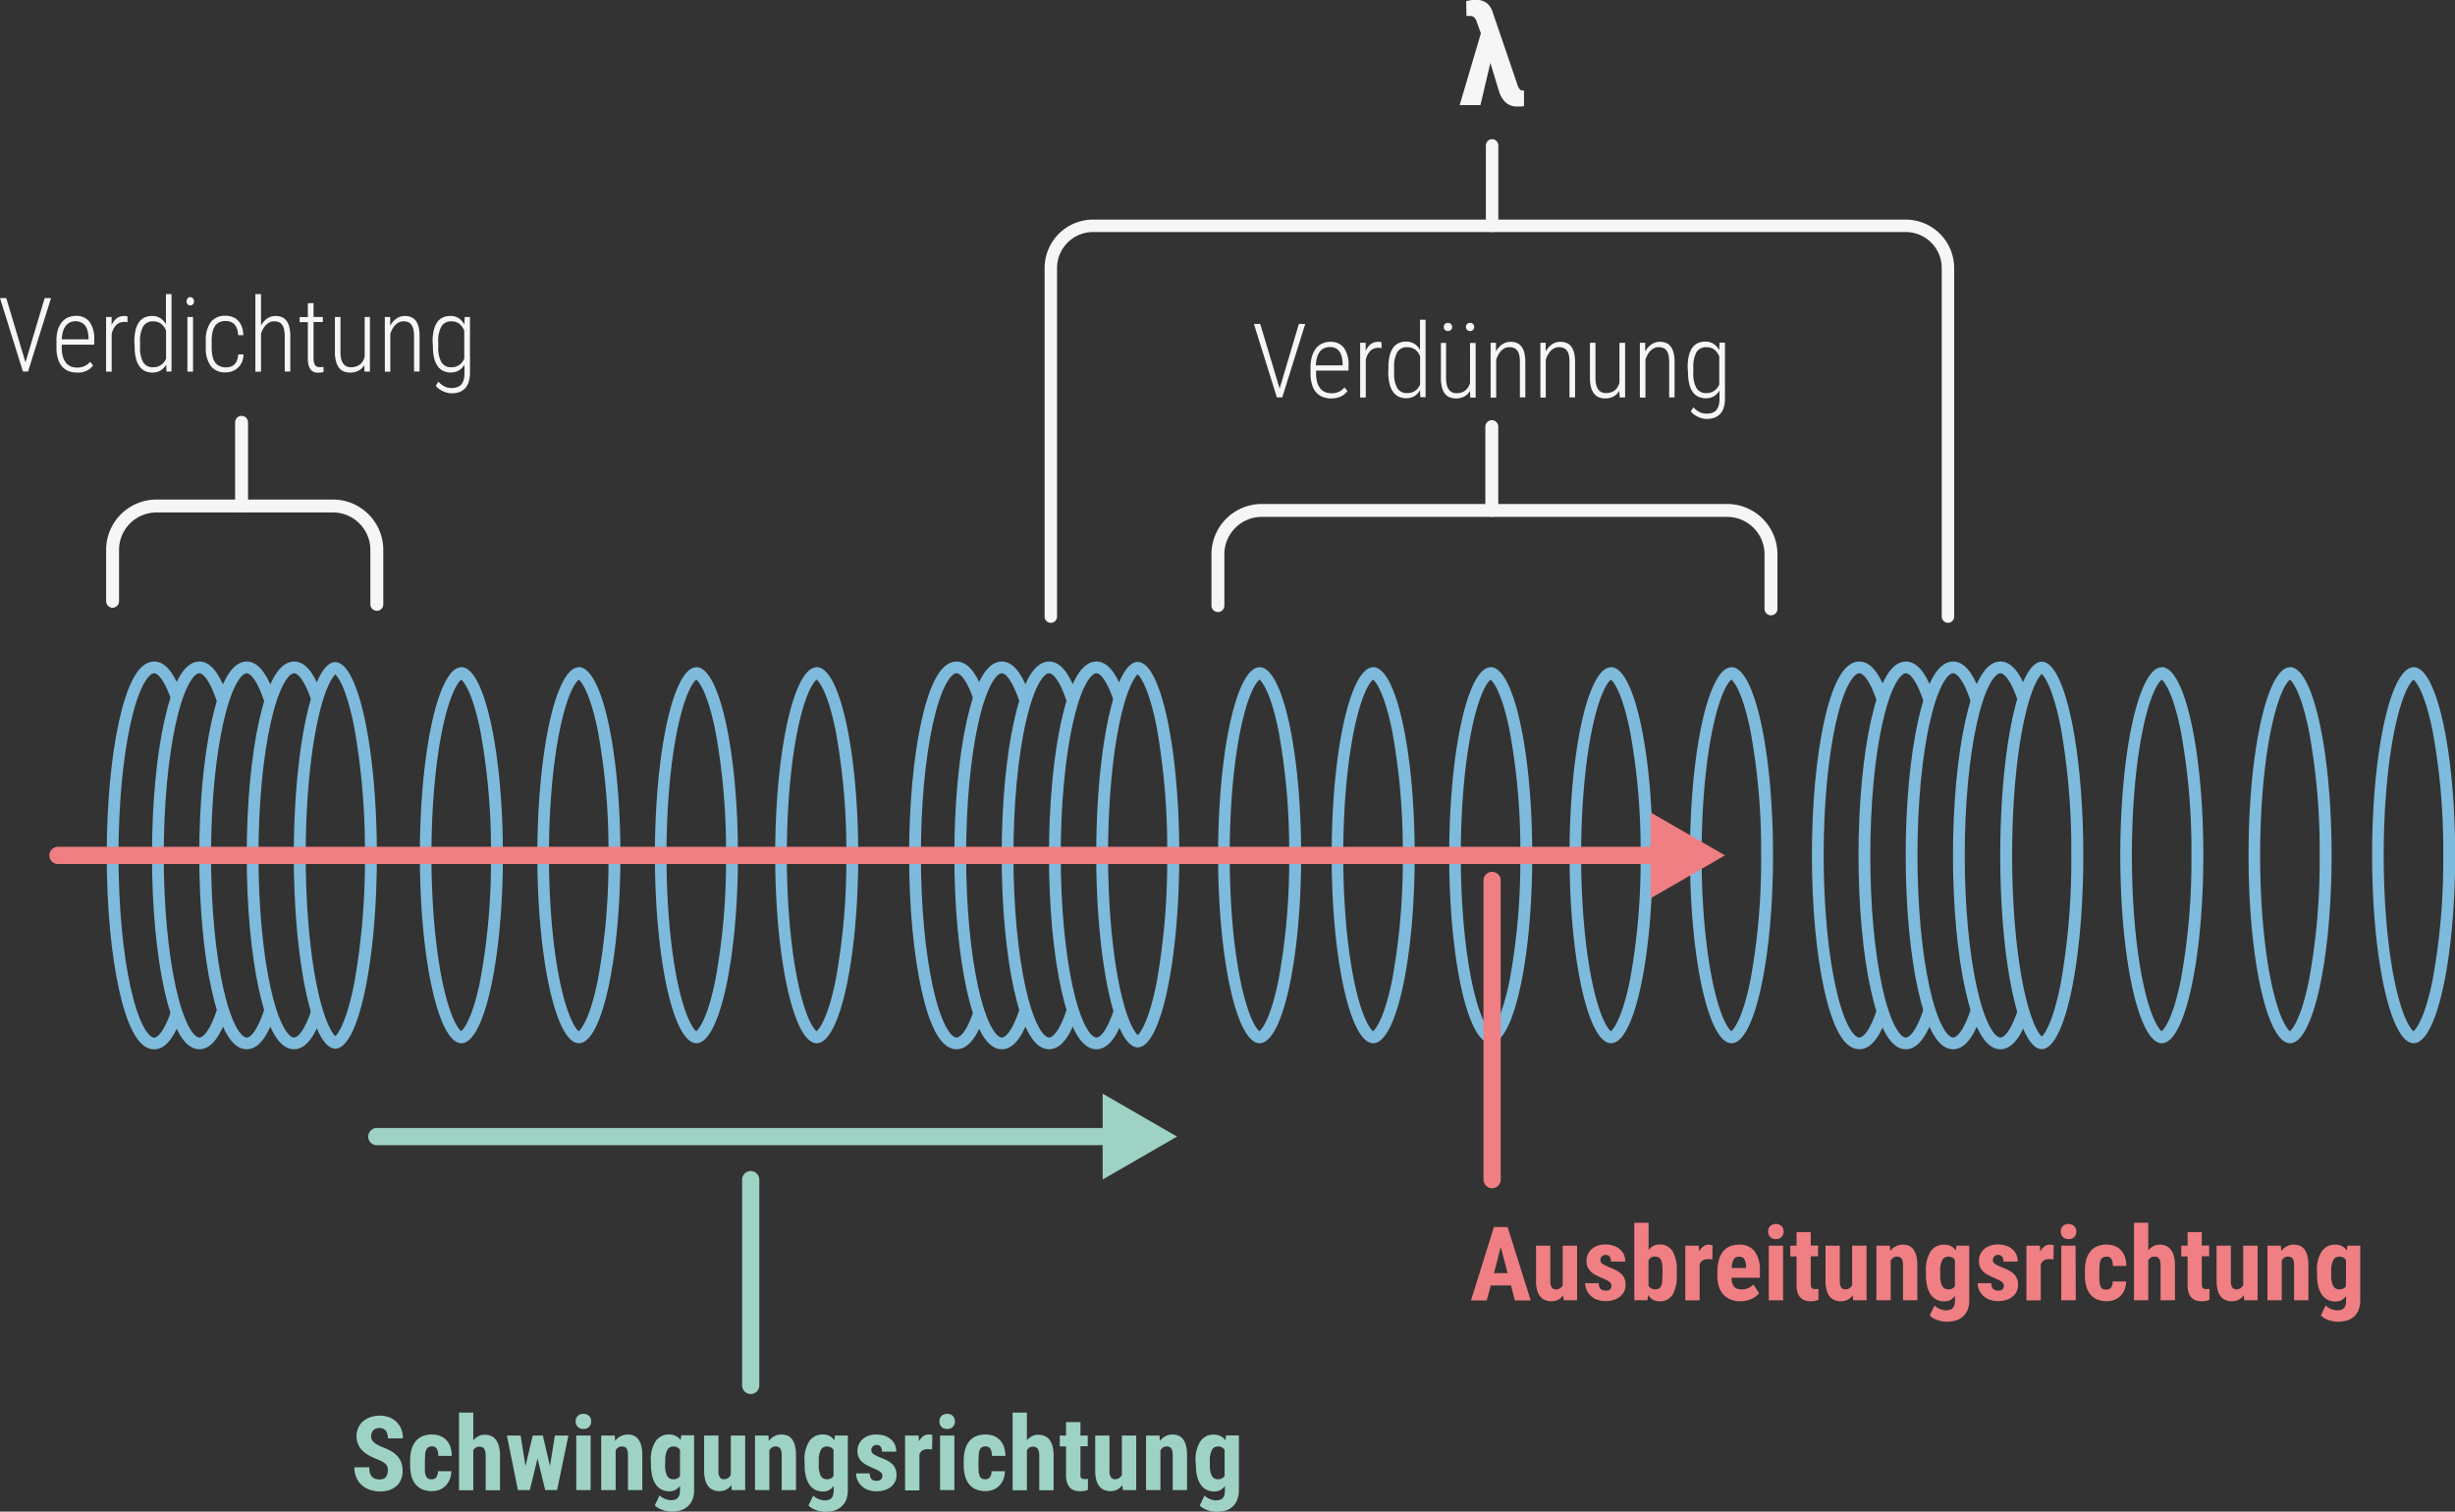 <svg id="Ebene_1" data-name="Ebene 1" xmlns="http://www.w3.org/2000/svg" viewBox="0 0 598.59 368.63"><rect x="0" y="0" width="598.59" height="368.63" fill="#333333" stroke="none"/><path d="M55.7,343.11c-1.62,5-3.58,7.87-5.68,7.87-5.59,0-10.12-20.53-10.12-45.85S44.43,259.27,50,259.27c2.1,0,4,2.89,5.66,7.84" transform="translate(-1.41 -96.52)" fill="none" stroke="#7ebadb" stroke-miterlimit="10" stroke-width="2.87"/><path d="M44.66,343.11C43,348.08,41.09,351,39,351c-5.6,0-10.13-20.53-10.13-45.85S33.39,259.27,39,259.27c2.09,0,4,2.89,5.66,7.84" transform="translate(-1.41 -96.52)" fill="none" stroke="#7ebadb" stroke-miterlimit="10" stroke-width="2.87"/><path d="M67.23,343.11c-1.62,5-3.57,7.87-5.68,7.87-5.59,0-10.12-20.53-10.12-45.85S56,259.27,61.55,259.27c2.1,0,4,2.89,5.66,7.84" transform="translate(-1.41 -96.52)" fill="none" stroke="#7ebadb" stroke-miterlimit="10" stroke-width="2.87"/><path d="M78.76,343.11c-1.62,5-3.57,7.87-5.68,7.87C67.49,351,63,330.45,63,305.13s4.53-45.86,10.12-45.86c2.1,0,4,2.89,5.67,7.84" transform="translate(-1.41 -96.52)" fill="none" stroke="#7ebadb" stroke-miterlimit="10" stroke-width="2.87"/><path d="M83.17,261c.87.75,2.88,4,4.63,13a170.15,170.15,0,0,1,2.58,31.13A170.07,170.07,0,0,1,87.8,336.2c-1.75,8.95-3.76,12.23-4.63,13-.54-.48-1.68-2.08-2.89-5.91-2.71-8.52-4.33-22.8-4.33-38.2s1.61-29.58,4.3-38.11c1.23-3.89,2.38-5.51,2.92-6m0-3c-2.11,0-4.07,3-5.69,8.14-2.67,8.48-4.43,22.77-4.43,39s1.77,30.61,4.46,39.08c1.62,5.08,3.57,8.05,5.66,8.05,5.59,0,10.13-21.1,10.13-47.13S88.75,258,83.16,258Z" transform="translate(-1.41 -96.52)" fill="#7ebadb"/><path d="M251.35,343.11c-1.62,5-3.58,7.87-5.68,7.87-5.59,0-10.13-20.53-10.13-45.85s4.54-45.86,10.13-45.86c2.1,0,4,2.89,5.66,7.84" transform="translate(-1.41 -96.52)" fill="none" stroke="#7ebadb" stroke-miterlimit="10" stroke-width="2.87"/><path d="M240.31,343.11c-1.62,5-3.57,7.87-5.68,7.87-5.59,0-10.12-20.53-10.12-45.85s4.53-45.86,10.12-45.86c2.1,0,4.05,2.89,5.66,7.84" transform="translate(-1.41 -96.52)" fill="none" stroke="#7ebadb" stroke-miterlimit="10" stroke-width="2.87"/><path d="M262.88,343.11c-1.62,5-3.57,7.87-5.68,7.87-5.59,0-10.12-20.53-10.12-45.85s4.53-45.86,10.12-45.86c2.1,0,4.05,2.89,5.66,7.84" transform="translate(-1.41 -96.52)" fill="none" stroke="#7ebadb" stroke-miterlimit="10" stroke-width="2.87"/><path d="M274.41,343.11c-1.62,5-3.57,7.87-5.68,7.87-5.59,0-10.12-20.53-10.12-45.85s4.53-45.86,10.12-45.86c2.1,0,4,2.89,5.66,7.84" transform="translate(-1.41 -96.52)" fill="none" stroke="#7ebadb" stroke-miterlimit="10" stroke-width="2.87"/><path d="M278.82,261c.86.74,2.88,4,4.63,12.94A169.34,169.34,0,0,1,286,305,169.38,169.38,0,0,1,283.45,336c-1.75,8.93-3.77,12.2-4.63,12.94-.54-.48-1.68-2.07-2.9-5.9-2.71-8.5-4.33-22.75-4.33-38.11s1.61-29.51,4.3-38c1.24-3.89,2.39-5.5,2.93-6m0-3c-2.11,0-4.07,3-5.69,8.12-2.67,8.46-4.43,22.72-4.43,38.89s1.77,30.54,4.46,39c1.62,5.07,3.57,8,5.66,8,5.59,0,10.13-21.05,10.13-47s-4.54-47-10.13-47Z" transform="translate(-1.41 -96.52)" fill="#7ebadb"/><path d="M113.86,262.24c.6.51,2.73,2.93,4.67,12.54a160.66,160.66,0,0,1,2.59,30.35,160.66,160.66,0,0,1-2.59,30.35c-1.94,9.61-4.07,12-4.67,12.54-.42-.36-1.59-1.65-2.93-5.76-2.71-8.28-4.32-22.16-4.32-37.13s1.6-28.76,4.29-37.05c1.36-4.18,2.54-5.48,3-5.84m0-3c-2.11,0-4.07,2.93-5.69,7.92-2.67,8.26-4.43,22.17-4.43,37.94s1.77,29.78,4.46,38c1.62,4.94,3.57,7.83,5.66,7.83,5.59,0,10.13-20.53,10.13-45.85s-4.54-45.86-10.13-45.86Z" transform="translate(-1.41 -96.52)" fill="#7ebadb"/><path d="M142.52,262.24c.59.51,2.72,2.93,4.66,12.54a160.66,160.66,0,0,1,2.59,30.35,160.66,160.66,0,0,1-2.59,30.35c-1.94,9.61-4.07,12-4.66,12.54-.42-.36-1.59-1.65-2.93-5.76-2.71-8.28-4.33-22.16-4.33-37.13s1.61-28.76,4.3-37.05c1.35-4.18,2.53-5.48,3-5.84m0-3c-2.11,0-4.07,2.93-5.69,7.92-2.68,8.26-4.44,22.17-4.44,37.94s1.77,29.78,4.47,38c1.61,4.94,3.56,7.83,5.66,7.83,5.59,0,10.12-20.53,10.12-45.85s-4.53-45.86-10.12-45.86Z" transform="translate(-1.41 -96.52)" fill="#7ebadb"/><path d="M171.17,262.24c.6.51,2.73,2.93,4.67,12.54a160.66,160.66,0,0,1,2.59,30.35,160.66,160.66,0,0,1-2.59,30.35c-1.94,9.61-4.07,12-4.67,12.54-.42-.36-1.59-1.65-2.93-5.76-2.71-8.28-4.32-22.16-4.32-37.13s1.6-28.76,4.29-37.05c1.36-4.18,2.54-5.48,3-5.84m0-3c-2.11,0-4.07,2.93-5.69,7.92-2.67,8.26-4.43,22.17-4.43,37.94s1.77,29.78,4.46,38c1.62,4.94,3.57,7.83,5.66,7.83,5.59,0,10.13-20.53,10.13-45.85s-4.54-45.86-10.13-45.86Z" transform="translate(-1.41 -96.52)" fill="#7ebadb"/><path d="M200.51,262.24c.6.51,2.72,2.93,4.66,12.54a160.66,160.66,0,0,1,2.59,30.35,160.66,160.66,0,0,1-2.59,30.35c-1.94,9.61-4.06,12-4.66,12.54-.42-.36-1.59-1.65-2.93-5.76-2.71-8.28-4.32-22.16-4.32-37.13s1.6-28.76,4.29-37.05c1.36-4.18,2.54-5.48,3-5.84m0-3c-2.11,0-4.07,2.93-5.69,7.92-2.68,8.26-4.44,22.17-4.44,37.94s1.78,29.78,4.47,38c1.61,4.94,3.56,7.83,5.66,7.83,5.59,0,10.12-20.53,10.12-45.85s-4.53-45.86-10.12-45.86Z" transform="translate(-1.41 -96.52)" fill="#7ebadb"/><path d="M471.77,343.11c-1.62,5-3.58,7.87-5.68,7.87C460.5,351,456,330.45,456,305.13s4.53-45.86,10.12-45.86c2.1,0,4.05,2.89,5.66,7.84" transform="translate(-1.41 -96.52)" fill="none" stroke="#7ebadb" stroke-miterlimit="10" stroke-width="2.87"/><path d="M460.43,343.11c-1.62,5-3.57,7.87-5.68,7.87-5.59,0-10.12-20.53-10.12-45.85s4.53-45.86,10.12-45.86c2.1,0,4.05,2.89,5.66,7.84" transform="translate(-1.41 -96.52)" fill="none" stroke="#7ebadb" stroke-miterlimit="10" stroke-width="2.87"/><path d="M483.3,343.11c-1.62,5-3.57,7.87-5.68,7.87-5.59,0-10.12-20.53-10.12-45.85s4.53-45.86,10.12-45.86c2.1,0,4.05,2.89,5.66,7.84" transform="translate(-1.41 -96.52)" fill="none" stroke="#7ebadb" stroke-miterlimit="10" stroke-width="2.87"/><path d="M494.83,343.11c-1.62,5-3.57,7.87-5.68,7.87-5.59,0-10.12-20.53-10.12-45.85s4.53-45.86,10.12-45.86c2.1,0,4.05,2.89,5.67,7.84" transform="translate(-1.41 -96.52)" fill="none" stroke="#7ebadb" stroke-miterlimit="10" stroke-width="2.87"/><path d="M499.24,260.9c.87.76,2.88,4.06,4.63,13a171,171,0,0,1,2.57,31.2,171,171,0,0,1-2.57,31.2c-1.75,9-3.76,12.25-4.63,13-.54-.48-1.67-2.08-2.89-5.92-2.71-8.54-4.33-22.85-4.33-38.29s1.61-29.66,4.3-38.21c1.23-3.89,2.38-5.52,2.92-6m0-3c-2.11,0-4.07,3-5.69,8.16-2.67,8.51-4.43,22.84-4.43,39.09s1.77,30.68,4.46,39.17c1.62,5.1,3.57,8.07,5.66,8.07,5.59,0,10.13-21.15,10.13-47.24s-4.54-47.25-10.13-47.25Z" transform="translate(-1.41 -96.52)" fill="#7ebadb"/><path d="M423.56,262.24c.6.51,2.72,2.93,4.66,12.54a160.66,160.66,0,0,1,2.59,30.35,160.66,160.66,0,0,1-2.59,30.35c-1.94,9.61-4.06,12-4.66,12.54-.42-.36-1.59-1.65-2.93-5.76-2.71-8.28-4.33-22.16-4.33-37.13s1.61-28.76,4.3-37.05c1.35-4.18,2.53-5.48,3-5.84m0-3c-2.11,0-4.07,2.93-5.69,7.92-2.68,8.26-4.44,22.17-4.44,37.94s1.77,29.78,4.47,38c1.61,4.94,3.56,7.83,5.66,7.83,5.59,0,10.12-20.53,10.12-45.85s-4.53-45.86-10.12-45.86Z" transform="translate(-1.41 -96.52)" fill="#7ebadb"/><path d="M308.49,262.24c.6.51,2.72,2.93,4.66,12.54a160.66,160.66,0,0,1,2.59,30.35,160.66,160.66,0,0,1-2.59,30.35c-1.94,9.61-4.06,12-4.66,12.54-.42-.36-1.59-1.65-2.93-5.76-2.71-8.28-4.32-22.16-4.32-37.13s1.6-28.76,4.29-37.05c1.36-4.18,2.54-5.48,3-5.84m0-3c-2.11,0-4.07,2.93-5.69,7.92-2.68,8.26-4.43,22.17-4.43,37.94s1.77,29.78,4.46,38c1.62,4.94,3.56,7.83,5.66,7.83,5.59,0,10.13-20.53,10.13-45.85s-4.54-45.86-10.13-45.86Z" transform="translate(-1.41 -96.52)" fill="#7ebadb"/><path d="M336.19,262.24c.6.51,2.72,2.93,4.66,12.54a160.66,160.66,0,0,1,2.59,30.35,160.66,160.66,0,0,1-2.59,30.35c-1.94,9.61-4.07,12-4.66,12.54-.42-.36-1.59-1.65-2.93-5.76-2.71-8.28-4.33-22.16-4.33-37.13s1.61-28.76,4.3-37.05c1.35-4.18,2.53-5.48,3-5.84m0-3c-2.11,0-4.07,2.93-5.69,7.92-2.68,8.26-4.44,22.17-4.44,37.94s1.77,29.78,4.47,38c1.61,4.94,3.56,7.83,5.66,7.83,5.59,0,10.12-20.53,10.12-45.85s-4.53-45.86-10.12-45.86Z" transform="translate(-1.41 -96.52)" fill="#7ebadb"/><path d="M364.84,262.24c.6.51,2.73,2.93,4.67,12.54a160.66,160.66,0,0,1,2.59,30.35,160.66,160.66,0,0,1-2.59,30.35c-1.94,9.61-4.07,12-4.67,12.54-.42-.36-1.58-1.65-2.93-5.76-2.7-8.28-4.32-22.16-4.32-37.13s1.6-28.76,4.29-37.05c1.36-4.18,2.54-5.48,3-5.84m0-3c-2.11,0-4.06,2.93-5.69,7.92-2.67,8.26-4.43,22.17-4.43,37.94s1.77,29.78,4.46,38c1.62,4.94,3.57,7.83,5.66,7.83,5.6,0,10.13-20.53,10.13-45.85s-4.53-45.86-10.13-45.86Z" transform="translate(-1.41 -96.52)" fill="#7ebadb"/><path d="M394.18,262.24c.6.51,2.72,2.93,4.66,12.54a160.66,160.66,0,0,1,2.59,30.35,160.66,160.66,0,0,1-2.59,30.35c-1.94,9.61-4.06,12-4.66,12.54-.42-.36-1.59-1.65-2.93-5.76-2.71-8.28-4.32-22.16-4.32-37.13s1.6-28.76,4.29-37.05c1.36-4.18,2.54-5.48,3-5.84m0-3c-2.11,0-4.07,2.93-5.69,7.92-2.68,8.26-4.43,22.17-4.43,37.94s1.77,29.78,4.46,38c1.62,4.94,3.56,7.83,5.66,7.83,5.59,0,10.13-20.53,10.13-45.85s-4.54-45.86-10.13-45.86Z" transform="translate(-1.41 -96.52)" fill="#7ebadb"/><path d="M589.87,262.24c.6.51,2.73,2.93,4.67,12.54a160.66,160.66,0,0,1,2.59,30.35,160.66,160.66,0,0,1-2.59,30.35c-1.94,9.61-4.07,12-4.67,12.54-.42-.36-1.58-1.65-2.93-5.76-2.7-8.28-4.32-22.16-4.32-37.13s1.61-28.76,4.3-37.05c1.35-4.18,2.53-5.48,3-5.84m0-3c-2.11,0-4.07,2.93-5.69,7.92-2.68,8.26-4.44,22.17-4.44,37.94s1.77,29.78,4.46,38c1.62,4.94,3.57,7.83,5.67,7.83,5.59,0,10.12-20.53,10.12-45.85s-4.53-45.86-10.12-45.86Z" transform="translate(-1.41 -96.52)" fill="#7ebadb"/><path d="M528.47,262.24c.6.51,2.73,2.93,4.67,12.54a160.66,160.66,0,0,1,2.59,30.35,160.66,160.66,0,0,1-2.59,30.35c-1.94,9.61-4.07,12-4.67,12.54-.42-.36-1.58-1.65-2.93-5.76-2.7-8.28-4.32-22.16-4.32-37.13s1.61-28.76,4.3-37.05c1.35-4.18,2.53-5.48,3-5.84m0-3c-2.11,0-4.07,2.93-5.69,7.92-2.68,8.26-4.44,22.17-4.44,37.94s1.77,29.78,4.46,38c1.62,4.94,3.57,7.83,5.67,7.83,5.59,0,10.12-20.53,10.12-45.85s-4.53-45.86-10.12-45.86Z" transform="translate(-1.41 -96.52)" fill="#7ebadb"/><path d="M559.73,262.24c.59.51,2.72,2.93,4.66,12.54A160.66,160.66,0,0,1,567,305.13a160.66,160.66,0,0,1-2.59,30.35c-1.94,9.61-4.07,12-4.66,12.54-.42-.36-1.59-1.65-2.94-5.76-2.7-8.28-4.32-22.16-4.32-37.13s1.61-28.76,4.3-37.05c1.35-4.18,2.53-5.48,3-5.84m0-3c-2.11,0-4.07,2.93-5.69,7.92-2.68,8.26-4.44,22.17-4.44,37.94s1.77,29.78,4.47,38c1.61,4.94,3.56,7.83,5.66,7.83,5.59,0,10.12-20.53,10.12-45.85s-4.53-45.86-10.12-45.86Z" transform="translate(-1.41 -96.52)" fill="#7ebadb"/><path d="M28.86,243.15V230.63a10.71,10.71,0,0,1,10.71-10.71h43a10.71,10.71,0,0,1,10.72,10.71V243.9" transform="translate(-1.41 -96.52)" fill="none" stroke="#f6f6f6" stroke-linecap="round" stroke-miterlimit="10" stroke-width="3.15"/><line x1="58.9" y1="123.39" x2="58.9" y2="102.99" fill="none" stroke="#f6f6f6" stroke-linecap="round" stroke-miterlimit="10" stroke-width="3.15"/><path d="M7.62,184.89l0,.2,0-.2,4.68-15.67h1.55l-5.6,17.91H7L1.41,169.22H2.94Z" transform="translate(-1.41 -96.52)" fill="#f6f6f6"/><path d="M20.14,187.38a5.55,5.55,0,0,1-2-.36,4.28,4.28,0,0,1-1.59-1.11,5.16,5.16,0,0,1-1-1.88,8.55,8.55,0,0,1-.37-2.68v-1.51A9.19,9.19,0,0,1,15.5,177,5.84,5.84,0,0,1,16.56,175a4,4,0,0,1,1.52-1.1,4.73,4.73,0,0,1,1.83-.35A4,4,0,0,1,23.24,175a7.1,7.1,0,0,1,1.14,4.42v1.16H16.46v.75a7.43,7.43,0,0,0,.27,2.12A4.37,4.37,0,0,0,17.5,185a3.18,3.18,0,0,0,1.18.88,4,4,0,0,0,1.52.28,4.19,4.19,0,0,0,1.8-.35,4,4,0,0,0,1.39-1.08l.71.91a4.46,4.46,0,0,1-.63.68,3.51,3.51,0,0,1-.85.57,4.74,4.74,0,0,1-1.1.39A6.44,6.44,0,0,1,20.14,187.38Zm-.23-12.53a3.63,3.63,0,0,0-1.34.25,2.83,2.83,0,0,0-1.05.78,4,4,0,0,0-.72,1.39,7.74,7.74,0,0,0-.32,2H23V179a8.08,8.08,0,0,0-.22-1.73,3.82,3.82,0,0,0-.57-1.29,2.51,2.51,0,0,0-1-.81A3.13,3.13,0,0,0,19.91,174.85Z" transform="translate(-1.41 -96.52)" fill="#f6f6f6"/><path d="M32.5,175.1l-.42-.06a3.1,3.1,0,0,0-.45,0,2.67,2.67,0,0,0-1.08.21,2.57,2.57,0,0,0-.86.6,3.46,3.46,0,0,0-.63.93,5.49,5.49,0,0,0-.42,1.18v9.19H27.28V173.82h1.34l0,2a4.31,4.31,0,0,1,1.21-1.64,2.87,2.87,0,0,1,1.85-.59,2.53,2.53,0,0,1,.46,0,1.14,1.14,0,0,1,.36.12Z" transform="translate(-1.41 -96.52)" fill="#f6f6f6"/><path d="M34.17,179.86a11.84,11.84,0,0,1,.3-2.86,5.49,5.49,0,0,1,.87-1.95,3.35,3.35,0,0,1,1.37-1.12,4.38,4.38,0,0,1,1.8-.35,3.66,3.66,0,0,1,2,.53,4.21,4.21,0,0,1,1.36,1.5v-7.37h1.36v18.89H42l-.06-1.71a3.88,3.88,0,0,1-1.37,1.44,3.81,3.81,0,0,1-2,.52,4.24,4.24,0,0,1-1.8-.38,3.54,3.54,0,0,1-1.36-1.15,5.66,5.66,0,0,1-.86-1.95,11,11,0,0,1-.31-2.8Zm1.39,1.24a7.2,7.2,0,0,0,.77,3.77,2.68,2.68,0,0,0,2.44,1.21,3.67,3.67,0,0,0,1.09-.16,3.07,3.07,0,0,0,1.54-1.08,4.49,4.49,0,0,0,.5-.82v-6.9a5.36,5.36,0,0,0-.46-.85,3.14,3.14,0,0,0-.65-.71,3,3,0,0,0-.87-.48,3.1,3.1,0,0,0-1.14-.19,2.7,2.7,0,0,0-2.45,1.21,7.21,7.21,0,0,0-.77,3.76Z" transform="translate(-1.41 -96.52)" fill="#f6f6f6"/><path d="M46.9,170a1.09,1.09,0,0,1,.24-.71.77.77,0,0,1,.66-.3.81.81,0,0,1,.67.3,1.09,1.09,0,0,1,.24.71,1.07,1.07,0,0,1-.24.71.83.83,0,0,1-.67.29.79.79,0,0,1-.66-.29A1.07,1.07,0,0,1,46.9,170Zm1.58,17.15H47.1V173.82h1.38Z" transform="translate(-1.41 -96.52)" fill="#f6f6f6"/><path d="M56.46,186.11a4,4,0,0,0,1.1-.15,2.32,2.32,0,0,0,.94-.5,2.86,2.86,0,0,0,.68-1,4.42,4.42,0,0,0,.3-1.5h1.31a5.37,5.37,0,0,1-.4,1.89,4.14,4.14,0,0,1-1,1.37,4.07,4.07,0,0,1-1.35.83,4.62,4.62,0,0,1-1.63.28,4.31,4.31,0,0,1-3.61-1.55,7.36,7.36,0,0,1-1.21-4.6v-1.5a7.34,7.34,0,0,1,1.21-4.6,4.28,4.28,0,0,1,3.6-1.55,4.87,4.87,0,0,1,1.69.28,3.84,3.84,0,0,1,1.36.88,4.32,4.32,0,0,1,.91,1.47,6.29,6.29,0,0,1,.38,2.1H59.48a5.12,5.12,0,0,0-.29-1.58,3.16,3.16,0,0,0-.64-1.08,2.4,2.4,0,0,0-.94-.6,3.32,3.32,0,0,0-1.16-.2,3.54,3.54,0,0,0-1.6.33,2.77,2.77,0,0,0-1.06.95,4.58,4.58,0,0,0-.59,1.54,10.6,10.6,0,0,0-.18,2.06v1.5a10.82,10.82,0,0,0,.18,2.08,4.14,4.14,0,0,0,.58,1.53,2.77,2.77,0,0,0,1.06.95A3.74,3.74,0,0,0,56.46,186.11Z" transform="translate(-1.41 -96.52)" fill="#f6f6f6"/><path d="M65.05,175.91a4.94,4.94,0,0,1,1.49-1.7,3.57,3.57,0,0,1,2.08-.63,3.88,3.88,0,0,1,1.49.27,2.61,2.61,0,0,1,1.12.86,4,4,0,0,1,.71,1.52,9,9,0,0,1,.25,2.24v8.66H70.83v-8.67a6.89,6.89,0,0,0-.18-1.71,2.62,2.62,0,0,0-.51-1.1,1.84,1.84,0,0,0-.8-.59,3,3,0,0,0-1.07-.18,2.46,2.46,0,0,0-1.12.25,3.34,3.34,0,0,0-.92.67,4.56,4.56,0,0,0-.7,1,5.9,5.9,0,0,0-.48,1.13v9.24H63.68V168.24h1.37Z" transform="translate(-1.41 -96.52)" fill="#f6f6f6"/><path d="M77.86,170.43v3.39h2.27v1.23H77.86v8.85A4.7,4.7,0,0,0,78,185a1.85,1.85,0,0,0,.32.66.9.9,0,0,0,.45.31,1.55,1.55,0,0,0,.53.08,3.08,3.08,0,0,0,.53,0l.46-.08,0,1.23a1.87,1.87,0,0,1-.58.15,4.59,4.59,0,0,1-.76.06,2.84,2.84,0,0,1-1-.17,2,2,0,0,1-.78-.58,2.86,2.86,0,0,1-.51-1.08,6,6,0,0,1-.19-1.66v-8.84h-2v-1.23h2v-3.39Z" transform="translate(-1.41 -96.52)" fill="#f6f6f6"/><path d="M90.25,185.55a3.88,3.88,0,0,1-1.39,1.34,4.16,4.16,0,0,1-2.12.49,3.82,3.82,0,0,1-1.5-.28,2.75,2.75,0,0,1-1.16-.88,4.39,4.39,0,0,1-.74-1.55,8.64,8.64,0,0,1-.27-2.32v-8.53h1.36v8.55a6.79,6.79,0,0,0,.19,1.77,3.37,3.37,0,0,0,.55,1.14,2,2,0,0,0,.79.61,2.56,2.56,0,0,0,1,.19,4,4,0,0,0,1.26-.19,2.73,2.73,0,0,0,1-.52,2.84,2.84,0,0,0,.67-.79,4.15,4.15,0,0,0,.43-1v-9.75H91.6v13.31H90.27Z" transform="translate(-1.41 -96.52)" fill="#f6f6f6"/><path d="M96.55,173.82l0,2.12a5,5,0,0,1,1.51-1.72,3.54,3.54,0,0,1,2.09-.64,3.92,3.92,0,0,1,1.49.27,2.67,2.67,0,0,1,1.12.86,4.21,4.21,0,0,1,.71,1.52,9,9,0,0,1,.24,2.24v8.66h-1.35v-8.67a6.89,6.89,0,0,0-.18-1.71,2.89,2.89,0,0,0-.51-1.1,1.84,1.84,0,0,0-.8-.59,3,3,0,0,0-1.07-.18,2.46,2.46,0,0,0-1.12.25,3.34,3.34,0,0,0-.92.67,4.23,4.23,0,0,0-.7,1,5.9,5.9,0,0,0-.48,1.13v9.24H95.24V173.82Z" transform="translate(-1.41 -96.52)" fill="#f6f6f6"/><path d="M106.89,179.86a11.84,11.84,0,0,1,.3-2.86,5.66,5.66,0,0,1,.85-1.95,3.42,3.42,0,0,1,1.37-1.12,4.4,4.4,0,0,1,1.81-.35,3.64,3.64,0,0,1,2.06.55,4.12,4.12,0,0,1,1.36,1.55l.08-1.86H116v13.63a7.14,7.14,0,0,1-.32,2.25,4.07,4.07,0,0,1-.9,1.55,3.59,3.59,0,0,1-1.41.9,5.55,5.55,0,0,1-1.84.29,4.31,4.31,0,0,1-1-.13,5.3,5.3,0,0,1-1.06-.36,5.46,5.46,0,0,1-1-.58,3.49,3.49,0,0,1-.8-.78l.64-1a4.75,4.75,0,0,0,1.49,1.17,3.76,3.76,0,0,0,1.67.39,4.39,4.39,0,0,0,1.37-.2,2.31,2.31,0,0,0,1-.63,2.85,2.85,0,0,0,.61-1.13,6,6,0,0,0,.21-1.69v-2.05a4,4,0,0,1-1.37,1.41,3.92,3.92,0,0,1-2,.5,4.16,4.16,0,0,1-1.79-.38,3.4,3.4,0,0,1-1.36-1.15,5.67,5.67,0,0,1-.87-1.95,11.49,11.49,0,0,1-.3-2.8Zm1.38,1.24a7.09,7.09,0,0,0,.78,3.77,2.69,2.69,0,0,0,2.43,1.21,3.81,3.81,0,0,0,1.11-.16,3,3,0,0,0,.87-.45,3.23,3.23,0,0,0,.67-.66,4.07,4.07,0,0,0,.48-.84v-6.8a6.49,6.49,0,0,0-.45-.87,3.43,3.43,0,0,0-.64-.73,3.07,3.07,0,0,0-.87-.49,3.17,3.17,0,0,0-1.14-.19,2.71,2.71,0,0,0-2.46,1.21,7.1,7.1,0,0,0-.78,3.76Z" transform="translate(-1.41 -96.52)" fill="#f6f6f6"/><path d="M298.37,244.2V231.68A10.7,10.7,0,0,1,309.08,221H422.51a10.7,10.7,0,0,1,10.71,10.71V245" transform="translate(-1.41 -96.52)" fill="none" stroke="#f6f6f6" stroke-linecap="round" stroke-miterlimit="10" stroke-width="3.15"/><line x1="363.74" y1="124.44" x2="363.74" y2="104.04" fill="none" stroke="#f6f6f6" stroke-linecap="round" stroke-miterlimit="10" stroke-width="3.15"/><path d="M257.63,246.89v-85a10.3,10.3,0,0,1,10.3-10.3H466.07a10.3,10.3,0,0,1,10.3,10.3v85" transform="translate(-1.41 -96.52)" fill="none" stroke="#f6f6f6" stroke-linecap="round" stroke-miterlimit="10" stroke-width="3.03"/><line x1="363.81" y1="55.08" x2="363.81" y2="35.46" fill="none" stroke="#f6f6f6" stroke-linecap="round" stroke-miterlimit="10" stroke-width="3.03"/><path d="M313.39,191.19l0,.2.05-.2,4.67-15.67h1.55l-5.6,17.91h-1.32l-5.6-17.91h1.54Z" transform="translate(-1.41 -96.52)" fill="#f6f6f6"/><path d="M325.92,193.68a5.51,5.51,0,0,1-2-.36,4.24,4.24,0,0,1-1.6-1.11,5.31,5.31,0,0,1-1-1.88,8.85,8.85,0,0,1-.37-2.68v-1.51a9.17,9.17,0,0,1,.4-2.86,5.65,5.65,0,0,1,1.05-1.95,4,4,0,0,1,1.53-1.1,4.65,4.65,0,0,1,1.82-.35,4,4,0,0,1,3.33,1.44,7.1,7.1,0,0,1,1.14,4.42v1.16h-7.91v.75a7.43,7.43,0,0,0,.27,2.12,4.19,4.19,0,0,0,.76,1.49,3.18,3.18,0,0,0,1.18.88,4,4,0,0,0,1.53.28,4.11,4.11,0,0,0,1.79-.35,3.92,3.92,0,0,0,1.39-1.08l.72.91a4.07,4.07,0,0,1-.64.68,3.65,3.65,0,0,1-.84.57,5.56,5.56,0,0,1-1.11.39A6.41,6.41,0,0,1,325.92,193.68Zm-.24-12.53a3.58,3.58,0,0,0-1.33.25,2.79,2.79,0,0,0-1.06.78,4,4,0,0,0-.72,1.39,7.74,7.74,0,0,0-.32,2.05h6.53v-.36a7.49,7.49,0,0,0-.22-1.73,3.82,3.82,0,0,0-.57-1.29,2.56,2.56,0,0,0-.95-.81A3.2,3.2,0,0,0,325.68,181.15Z" transform="translate(-1.41 -96.52)" fill="#f6f6f6"/><path d="M338.27,181.4l-.41-.06a3.19,3.19,0,0,0-.45,0,2.72,2.72,0,0,0-1.09.22,2.67,2.67,0,0,0-.86.6,4,4,0,0,0-.63.93,5.48,5.48,0,0,0-.41,1.18v9.19h-1.37V180.12h1.34l0,2a4.19,4.19,0,0,1,1.2-1.64,2.87,2.87,0,0,1,1.85-.59,2.63,2.63,0,0,1,.47,0,1.16,1.16,0,0,1,.35.12Z" transform="translate(-1.41 -96.52)" fill="#f6f6f6"/><path d="M339.94,186.16a11.84,11.84,0,0,1,.3-2.86,5.49,5.49,0,0,1,.87-2,3.42,3.42,0,0,1,1.37-1.12,4.38,4.38,0,0,1,1.8-.35,3.66,3.66,0,0,1,2,.53,4.21,4.21,0,0,1,1.36,1.5v-7.37H349v18.89h-1.28l-.06-1.71a3.88,3.88,0,0,1-1.37,1.44,3.78,3.78,0,0,1-2.05.52,4.16,4.16,0,0,1-1.79-.38,3.4,3.4,0,0,1-1.36-1.15,5.49,5.49,0,0,1-.87-2,11,11,0,0,1-.31-2.8Zm1.39,1.24a7.2,7.2,0,0,0,.77,3.77,2.69,2.69,0,0,0,2.44,1.21,3.67,3.67,0,0,0,1.09-.16,2.72,2.72,0,0,0,.87-.43,3,3,0,0,0,.68-.65,5.08,5.08,0,0,0,.49-.82v-6.9a5.36,5.36,0,0,0-.46-.85,3.1,3.1,0,0,0-.64-.71,3,3,0,0,0-.88-.48,3.1,3.1,0,0,0-1.14-.19,2.7,2.7,0,0,0-2.45,1.21,7.21,7.21,0,0,0-.77,3.76Z" transform="translate(-1.41 -96.52)" fill="#f6f6f6"/><path d="M359.86,191.85a3.77,3.77,0,0,1-1.38,1.34,4.2,4.2,0,0,1-2.13.49,3.82,3.82,0,0,1-1.5-.28,2.72,2.72,0,0,1-1.15-.88A4.39,4.39,0,0,1,353,191a9.11,9.11,0,0,1-.26-2.32v-8.53H354v8.55a6.74,6.74,0,0,0,.2,1.77,3.18,3.18,0,0,0,.54,1.14,2,2,0,0,0,.79.61,2.57,2.57,0,0,0,1,.19,4.07,4.07,0,0,0,1.26-.19,2.68,2.68,0,0,0,.94-.52,3.06,3.06,0,0,0,.68-.79,5.38,5.38,0,0,0,.43-1v-9.75h1.37v13.31h-1.33Zm-6.41-15.58a1,1,0,0,1,.26-.72,1.1,1.1,0,0,1,1.49,0,1,1,0,0,1,.28.72.94.94,0,0,1-.28.7,1.13,1.13,0,0,1-1.49,0A1,1,0,0,1,353.45,176.27Zm5.38,0a1,1,0,0,1,.27-.72,1,1,0,0,1,.74-.29,1,1,0,0,1,.75.29,1,1,0,0,1,.27.72,1,1,0,0,1-.27.7,1,1,0,0,1-.75.29,1,1,0,0,1-1-1Z" transform="translate(-1.41 -96.52)" fill="#f6f6f6"/><path d="M366.16,180.12l0,2.12a4.85,4.85,0,0,1,1.5-1.72,3.54,3.54,0,0,1,2.09-.64,3.88,3.88,0,0,1,1.49.27,2.61,2.61,0,0,1,1.12.86,4,4,0,0,1,.71,1.52,9,9,0,0,1,.25,2.24v8.66H372v-8.67a7.46,7.46,0,0,0-.17-1.71,2.75,2.75,0,0,0-.52-1.1,1.84,1.84,0,0,0-.8-.59,3,3,0,0,0-1.07-.18,2.46,2.46,0,0,0-1.12.25,3.34,3.34,0,0,0-.92.67,4.56,4.56,0,0,0-.7,1,5.9,5.9,0,0,0-.48,1.13v9.24h-1.36V180.12Z" transform="translate(-1.41 -96.52)" fill="#f6f6f6"/><path d="M378.29,180.12l0,2.12a4.85,4.85,0,0,1,1.5-1.72,3.56,3.56,0,0,1,2.09-.64,3.85,3.85,0,0,1,1.49.27,2.61,2.61,0,0,1,1.12.86,4,4,0,0,1,.71,1.52,8.54,8.54,0,0,1,.25,2.24v8.66h-1.36v-8.67a7.46,7.46,0,0,0-.17-1.71,2.89,2.89,0,0,0-.51-1.1,1.87,1.87,0,0,0-.81-.59,3,3,0,0,0-1.06-.18,2.5,2.5,0,0,0-1.13.25,3.34,3.34,0,0,0-.92.67,4.56,4.56,0,0,0-.7,1,5.9,5.9,0,0,0-.48,1.13v9.24H377V180.12Z" transform="translate(-1.41 -96.52)" fill="#f6f6f6"/><path d="M396.25,191.85a3.77,3.77,0,0,1-1.38,1.34,4.18,4.18,0,0,1-2.12.49,3.82,3.82,0,0,1-1.5-.28,2.69,2.69,0,0,1-1.16-.88,4.39,4.39,0,0,1-.75-1.55,9.11,9.11,0,0,1-.26-2.32v-8.53h1.35v8.55a6.74,6.74,0,0,0,.2,1.77,3.18,3.18,0,0,0,.54,1.14,2.06,2.06,0,0,0,.79.61,2.57,2.57,0,0,0,1,.19,4.07,4.07,0,0,0,1.26-.19,2.82,2.82,0,0,0,.95-.52,3,3,0,0,0,.67-.79,4.8,4.8,0,0,0,.43-1v-9.75h1.38v13.31h-1.33Z" transform="translate(-1.41 -96.52)" fill="#f6f6f6"/><path d="M402.55,180.12l0,2.12a4.78,4.78,0,0,1,1.51-1.72,3.51,3.51,0,0,1,2.08-.64,3.93,3.93,0,0,1,1.5.27,2.67,2.67,0,0,1,1.12.86,4.2,4.2,0,0,1,.7,1.52,8.54,8.54,0,0,1,.25,2.24v8.66H408.4v-8.67a6.89,6.89,0,0,0-.18-1.71,2.89,2.89,0,0,0-.51-1.1,1.81,1.81,0,0,0-.81-.59,3,3,0,0,0-1.06-.18,2.5,2.5,0,0,0-1.13.25,3.5,3.5,0,0,0-.92.67,4.56,4.56,0,0,0-.7,1,7.52,7.52,0,0,0-.48,1.13v9.24h-1.36V180.12Z" transform="translate(-1.41 -96.52)" fill="#f6f6f6"/><path d="M412.9,186.16a12.41,12.41,0,0,1,.29-2.86,5.66,5.66,0,0,1,.86-2,3.35,3.35,0,0,1,1.37-1.12,4.36,4.36,0,0,1,1.81-.35,3.61,3.61,0,0,1,2,.55,4.07,4.07,0,0,1,1.37,1.55l.07-1.86H422v13.63a7.15,7.15,0,0,1-.31,2.25,4.07,4.07,0,0,1-.9,1.55,3.59,3.59,0,0,1-1.41.9,5.61,5.61,0,0,1-1.85.29,4.29,4.29,0,0,1-1-.13,5.1,5.1,0,0,1-1.06-.36,5.91,5.91,0,0,1-1-.58,3.7,3.7,0,0,1-.8-.78l.64-1a4.87,4.87,0,0,0,1.49,1.17,3.8,3.8,0,0,0,1.68.39,4.44,4.44,0,0,0,1.37-.2,2.22,2.22,0,0,0,1-.63,2.85,2.85,0,0,0,.61-1.13,6,6,0,0,0,.21-1.7v-2a4,4,0,0,1-1.36,1.41,3.94,3.94,0,0,1-2,.5,4.17,4.17,0,0,1-1.8-.38,3.47,3.47,0,0,1-1.36-1.15,5.66,5.66,0,0,1-.86-2,11.49,11.49,0,0,1-.3-2.8Zm1.38,1.24a7.2,7.2,0,0,0,.77,3.77,2.7,2.7,0,0,0,2.44,1.21,3.69,3.69,0,0,0,1.1-.16,3.18,3.18,0,0,0,.88-.45,3.44,3.44,0,0,0,.66-.66,4.07,4.07,0,0,0,.48-.84v-6.8a4.78,4.78,0,0,0-.45-.87,3.17,3.17,0,0,0-.64-.73,3.11,3.11,0,0,0-2-.68,2.73,2.73,0,0,0-2.46,1.21,7.21,7.21,0,0,0-.77,3.76Z" transform="translate(-1.41 -96.52)" fill="#f6f6f6"/><path d="M361.5,96.52a3.75,3.75,0,0,1,2.44.77,4.36,4.36,0,0,1,1.39,2.11l5.93,17.38c.07.23.14.45.23.67a2.84,2.84,0,0,0,.28.58,1.43,1.43,0,0,0,.35.41.76.76,0,0,0,.45.15H373v3.81a4,4,0,0,1-.74.09h-.94a4,4,0,0,1-2.81-1,6.34,6.34,0,0,1-1.62-2.74l-2.09-6.89-2.42,10.3h-5.07l5.18-17.52-1-2.75a2.34,2.34,0,0,0-.66-1.15,1.52,1.52,0,0,0-1-.33h-.4l-.46,0-.07-3.6a3.75,3.75,0,0,1,.58-.15c.21,0,.43-.08.66-.12s.45-.06.68-.07Z" transform="translate(-1.41 -96.52)" fill="#f6f6f6"/><path d="M369.83,410H364.9l-1,3.66h-3.83l5.6-17.91H369l5.64,17.91h-3.87Zm-4.14-3H369l-1.67-6.38Z" transform="translate(-1.41 -96.52)" fill="#ef7f83"/><path d="M382.57,412.39a3.77,3.77,0,0,1-1.24,1.09,3.58,3.58,0,0,1-1.67.38,4,4,0,0,1-1.52-.28,2.9,2.9,0,0,1-1.17-.87,4.19,4.19,0,0,1-.76-1.54,8.25,8.25,0,0,1-.28-2.26V400.3h3.49v8.64a2.62,2.62,0,0,0,.35,1.55,1.13,1.13,0,0,0,.94.47,1.79,1.79,0,0,0,1.72-1V400.3h3.51v13.31h-3.27Z" transform="translate(-1.41 -96.52)" fill="#ef7f83"/><path d="M394.32,410a1,1,0,0,0-.13-.47,1.81,1.81,0,0,0-.41-.43,4.36,4.36,0,0,0-.72-.44l-1.06-.49a16.35,16.35,0,0,1-1.61-.76,4.69,4.69,0,0,1-1.18-.87,3.42,3.42,0,0,1-.73-1.09,3.86,3.86,0,0,1-.24-1.41,3.93,3.93,0,0,1,.31-1.57,3.61,3.61,0,0,1,.91-1.28,4.12,4.12,0,0,1,1.44-.86,5.6,5.6,0,0,1,1.94-.32,6,6,0,0,1,2,.31,4.46,4.46,0,0,1,1.52.84,3.68,3.68,0,0,1,1,1.32,4.26,4.26,0,0,1,.33,1.7h-3.48a2,2,0,0,0-.31-1.19,1.17,1.17,0,0,0-1-.43,1.22,1.22,0,0,0-1.27,1.31.9.9,0,0,0,.12.46,1.39,1.39,0,0,0,.38.4,4.53,4.53,0,0,0,.69.4c.29.14.64.3,1.06.48a13,13,0,0,1,1.73.78,5.08,5.08,0,0,1,1.21.9,3.3,3.3,0,0,1,.72,1.13,4.28,4.28,0,0,1,.23,1.45,3.69,3.69,0,0,1-.35,1.61,3.55,3.55,0,0,1-1,1.24,4.61,4.61,0,0,1-1.54.81,6.52,6.52,0,0,1-2,.29,5.73,5.73,0,0,1-2.15-.38,4.59,4.59,0,0,1-1.55-1,4.24,4.24,0,0,1-1.27-3h3.31a2.7,2.7,0,0,0,.15.89,1.43,1.43,0,0,0,.36.56,1.18,1.18,0,0,0,.54.29,2.49,2.49,0,0,0,.68.08C393.85,411.31,394.32,410.89,394.32,410Z" transform="translate(-1.41 -96.52)" fill="#ef7f83"/><path d="M410.25,407.39a9.23,9.23,0,0,1-1,4.85,3.58,3.58,0,0,1-3.25,1.62,3.11,3.11,0,0,1-1.61-.41,3.77,3.77,0,0,1-1.17-1.15l-.11,1.31h-3.21v-18.9h3.48v6.67a3.37,3.37,0,0,1,1.1-1,3,3,0,0,1,1.49-.36,3.58,3.58,0,0,1,3.28,1.65,9.2,9.2,0,0,1,1,4.81Zm-3.48-.88c0-.59,0-1.12-.07-1.56a3.61,3.61,0,0,0-.27-1.11,1.37,1.37,0,0,0-.55-.65,2,2,0,0,0-1.91,0,1.88,1.88,0,0,0-.62.74V410a1.58,1.58,0,0,0,.61.69,1.91,1.91,0,0,0,1,.25,1.87,1.87,0,0,0,.92-.2,1.27,1.27,0,0,0,.55-.63,3.63,3.63,0,0,0,.26-1.1c0-.46.07-1,.07-1.65Z" transform="translate(-1.41 -96.52)" fill="#ef7f83"/><path d="M418.91,403.66l-.57-.06a4.48,4.48,0,0,0-.59,0,2.11,2.11,0,0,0-1.21.32,2,2,0,0,0-.72.94v8.79h-3.49V400.3h3.28l.1,1.44a3.44,3.44,0,0,1,1-1.24,2.06,2.06,0,0,1,1.31-.45,3.36,3.36,0,0,1,.51.05,3,3,0,0,1,.45.11Z" transform="translate(-1.41 -96.52)" fill="#ef7f83"/><path d="M425.84,413.86a6.58,6.58,0,0,1-2.43-.42,4.73,4.73,0,0,1-1.78-1.21,5.17,5.17,0,0,1-1.1-1.92,8.25,8.25,0,0,1-.38-2.59v-1.1a9.69,9.69,0,0,1,.37-2.84,5.79,5.79,0,0,1,1-2.06,4.34,4.34,0,0,1,1.68-1.25,5.66,5.66,0,0,1,2.24-.42,4.5,4.5,0,0,1,3.8,1.64,7.8,7.8,0,0,1,1.27,4.85v1.58h-6.93a5.27,5.27,0,0,0,.22,1.35,2.41,2.41,0,0,0,.48.87,1.86,1.86,0,0,0,.75.48,3,3,0,0,0,1,.15,4.07,4.07,0,0,0,1.64-.32,3.86,3.86,0,0,0,1.27-.88l1.37,2.11a3.7,3.7,0,0,1-.68.7,4.74,4.74,0,0,1-1,.64,6.19,6.19,0,0,1-1.28.46A6.42,6.42,0,0,1,425.84,413.86ZM425.46,403a1.45,1.45,0,0,0-1.33.65,4.55,4.55,0,0,0-.48,2.09h3.48v-.32a3.83,3.83,0,0,0-.39-1.81A1.38,1.38,0,0,0,425.46,403Z" transform="translate(-1.41 -96.52)" fill="#ef7f83"/><path d="M432.52,396.86a2,2,0,0,1,.13-.75,1.65,1.65,0,0,1,.39-.58,1.58,1.58,0,0,1,.59-.38,2,2,0,0,1,.78-.14,1.94,1.94,0,0,1,.78.14,1.54,1.54,0,0,1,.6.38,1.62,1.62,0,0,1,.38.58,2.05,2.05,0,0,1,0,1.49,1.66,1.66,0,0,1-.38.59,1.56,1.56,0,0,1-.6.39,2.13,2.13,0,0,1-.78.13,2.2,2.2,0,0,1-.78-.13,1.6,1.6,0,0,1-.59-.39,1.69,1.69,0,0,1-.39-.59A2,2,0,0,1,432.52,396.86Zm3.65,16.75h-3.49V400.3h3.49Z" transform="translate(-1.41 -96.52)" fill="#ef7f83"/><path d="M442.92,397v3.27h1.78v2.62h-1.78v6.61a3.36,3.36,0,0,0,.05.69,1,1,0,0,0,.18.42.72.72,0,0,0,.33.21,1.65,1.65,0,0,0,.48.06,3.38,3.38,0,0,0,.47,0l.36-.06,0,2.71a8.63,8.63,0,0,1-.85.24,5.55,5.55,0,0,1-1.07.09,4.11,4.11,0,0,1-1.4-.22,2.57,2.57,0,0,1-1.08-.69,3.07,3.07,0,0,1-.69-1.22,6,6,0,0,1-.24-1.81v-7h-1.54V400.3h1.54V397Z" transform="translate(-1.41 -96.52)" fill="#ef7f83"/><path d="M453.15,412.39a3.68,3.68,0,0,1-1.24,1.09,3.53,3.53,0,0,1-1.66.38,3.88,3.88,0,0,1-1.52-.28,2.87,2.87,0,0,1-1.18-.87,4.19,4.19,0,0,1-.76-1.54,8.28,8.28,0,0,1-.27-2.26V400.3H450v8.64a2.54,2.54,0,0,0,.36,1.55,1.13,1.13,0,0,0,.93.47,1.92,1.92,0,0,0,1.06-.28,2,2,0,0,0,.66-.76V400.3h3.51v13.31h-3.27Z" transform="translate(-1.41 -96.52)" fill="#ef7f83"/><path d="M462.19,400.3l.1,1.32a4.14,4.14,0,0,1,1.35-1.17,3.84,3.84,0,0,1,1.74-.4,3.72,3.72,0,0,1,1.43.27,2.74,2.74,0,0,1,1.12.87,4.32,4.32,0,0,1,.72,1.57,9.53,9.53,0,0,1,.26,2.39v8.46h-3.49v-8.47a5.08,5.08,0,0,0-.1-1.06,1.81,1.81,0,0,0-.29-.67,1,1,0,0,0-.47-.34,2,2,0,0,0-.67-.1,1.48,1.48,0,0,0-.86.26,2.06,2.06,0,0,0-.62.71v9.67h-3.49V400.3Z" transform="translate(-1.41 -96.52)" fill="#ef7f83"/><path d="M471,406.55a8.22,8.22,0,0,1,1.18-4.88,3.86,3.86,0,0,1,3.31-1.62,3.17,3.17,0,0,1,2.79,1.43l.14-1.18h3.14v13.31a6.44,6.44,0,0,1-.4,2.36A4.37,4.37,0,0,1,480,417.6a4.59,4.59,0,0,1-1.74.95,8,8,0,0,1-2.26.3,5.67,5.67,0,0,1-1-.1,7.46,7.46,0,0,1-1.13-.28,6.56,6.56,0,0,1-1.08-.48,3.3,3.3,0,0,1-.86-.69l1.17-2.41a3.2,3.2,0,0,0,.56.46,3.83,3.83,0,0,0,.69.37,4,4,0,0,0,.76.25,3.42,3.42,0,0,0,.76.09,3.35,3.35,0,0,0,.94-.12,1.48,1.48,0,0,0,.7-.4,1.61,1.61,0,0,0,.42-.75,3.9,3.9,0,0,0,.14-1.17v-1.07a3.5,3.5,0,0,1-1.11,1,3.05,3.05,0,0,1-1.48.34,4.11,4.11,0,0,1-1.89-.42,3.82,3.82,0,0,1-1.4-1.23,5.8,5.8,0,0,1-.88-2,11,11,0,0,1-.31-2.78Zm3.48.87a5.68,5.68,0,0,0,.48,2.69,1.64,1.64,0,0,0,1.53.85,2,2,0,0,0,.95-.21,1.57,1.57,0,0,0,.63-.57v-6.36a1.84,1.84,0,0,0-.64-.63,1.82,1.82,0,0,0-.92-.22,1.64,1.64,0,0,0-1.53.85,5.62,5.62,0,0,0-.5,2.73Z" transform="translate(-1.41 -96.52)" fill="#ef7f83"/><path d="M490,410a.85.85,0,0,0-.13-.47,1.57,1.57,0,0,0-.4-.43,5.41,5.41,0,0,0-.72-.44l-1.06-.49a15.33,15.33,0,0,1-1.61-.76,4.69,4.69,0,0,1-1.18-.87,3.42,3.42,0,0,1-.73-1.09,3.86,3.86,0,0,1-.24-1.41,3.93,3.93,0,0,1,.31-1.57,3.72,3.72,0,0,1,.9-1.28,4.26,4.26,0,0,1,1.45-.86,5.56,5.56,0,0,1,1.94-.32,6.06,6.06,0,0,1,2,.31,4.56,4.56,0,0,1,1.52.84,3.68,3.68,0,0,1,1,1.32,4.26,4.26,0,0,1,.33,1.7h-3.48a2,2,0,0,0-.31-1.19,1.18,1.18,0,0,0-1-.43,1.21,1.21,0,0,0-1.26,1.31,1,1,0,0,0,.11.46,1.61,1.61,0,0,0,.39.4,4.08,4.08,0,0,0,.69.4c.29.14.64.3,1.06.48a13.6,13.6,0,0,1,1.73.78,5.29,5.29,0,0,1,1.21.9,3.13,3.13,0,0,1,.71,1.13,4,4,0,0,1,.24,1.45,3.69,3.69,0,0,1-.35,1.61,3.46,3.46,0,0,1-1,1.24,4.46,4.46,0,0,1-1.53.81,6.62,6.62,0,0,1-2,.29,5.69,5.69,0,0,1-2.15-.38,4.74,4.74,0,0,1-1.56-1,4.36,4.36,0,0,1-.94-1.41,4,4,0,0,1-.32-1.59h3.31a2.48,2.48,0,0,0,.14.89,1.34,1.34,0,0,0,.37.56,1.18,1.18,0,0,0,.54.29,2.44,2.44,0,0,0,.68.08C489.51,411.31,490,410.89,490,410Z" transform="translate(-1.41 -96.52)" fill="#ef7f83"/><path d="M502.09,403.66l-.57-.06a4.45,4.45,0,0,0-.58,0,2.14,2.14,0,0,0-1.22.32,2,2,0,0,0-.72.94v8.79h-3.49V400.3h3.28l.1,1.44a3.56,3.56,0,0,1,1-1.24,2.06,2.06,0,0,1,1.31-.45,3.14,3.14,0,0,1,.51.05,3,3,0,0,1,.45.11Z" transform="translate(-1.41 -96.52)" fill="#ef7f83"/><path d="M503.88,396.86a2,2,0,0,1,.13-.75,1.77,1.77,0,0,1,.38-.58,1.62,1.62,0,0,1,.6-.38,2.24,2.24,0,0,1,1.56,0,1.62,1.62,0,0,1,.6.38,1.77,1.77,0,0,1,.38.58,2.05,2.05,0,0,1,0,1.49,1.81,1.81,0,0,1-.38.59,1.64,1.64,0,0,1-.6.39,2.4,2.4,0,0,1-1.56,0,1.64,1.64,0,0,1-.6-.39,1.81,1.81,0,0,1-.38-.59A2,2,0,0,1,503.88,396.86Zm3.65,16.75H504V400.3h3.49Z" transform="translate(-1.41 -96.52)" fill="#ef7f83"/><path d="M515,411a1.43,1.43,0,0,0,1.12-.45,2.32,2.32,0,0,0,.41-1.52h3.28a5.53,5.53,0,0,1-.39,2,4.32,4.32,0,0,1-2.49,2.49,5.2,5.2,0,0,1-1.86.33,6,6,0,0,1-2.34-.43,4.29,4.29,0,0,1-1.65-1.25,5.56,5.56,0,0,1-1-2,10.69,10.69,0,0,1-.32-2.72v-1a10.77,10.77,0,0,1,.32-2.73,5.52,5.52,0,0,1,1-2,4.14,4.14,0,0,1,1.65-1.26,5.93,5.93,0,0,1,2.32-.43,5.46,5.46,0,0,1,1.95.34,4.12,4.12,0,0,1,1.51,1,4.6,4.6,0,0,1,1,1.63,7.28,7.28,0,0,1,.35,2.25h-3.28a3.46,3.46,0,0,0-.37-1.72A1.26,1.26,0,0,0,515,403a1.54,1.54,0,0,0-.91.23,1.4,1.4,0,0,0-.52.68,3.68,3.68,0,0,0-.23,1.11c0,.44-.06.95-.06,1.52v1c0,.58,0,1.09.05,1.53a3.54,3.54,0,0,0,.23,1.1,1.37,1.37,0,0,0,.52.67A1.79,1.79,0,0,0,515,411Z" transform="translate(-1.41 -96.52)" fill="#ef7f83"/><path d="M525.21,401.47a4,4,0,0,1,1.24-1.05,3.27,3.27,0,0,1,1.54-.37,3.91,3.91,0,0,1,1.51.29,2.87,2.87,0,0,1,1.18.9,4.37,4.37,0,0,1,.77,1.59,9.23,9.23,0,0,1,.27,2.4v8.38h-3.5v-8.4a5.34,5.34,0,0,0-.09-1.07,1.84,1.84,0,0,0-.3-.69,1.08,1.08,0,0,0-.48-.37,1.9,1.9,0,0,0-.66-.11,1.62,1.62,0,0,0-.88.23,1.94,1.94,0,0,0-.6.64v9.77h-3.48v-18.9h3.48Z" transform="translate(-1.41 -96.52)" fill="#ef7f83"/><path d="M538.26,397v3.27h1.79v2.62h-1.79v6.61a3.27,3.27,0,0,0,.06.69,1,1,0,0,0,.18.42.72.72,0,0,0,.33.21,1.65,1.65,0,0,0,.48.06,3.38,3.38,0,0,0,.47,0l.35-.06,0,2.71a8.63,8.63,0,0,1-.85.24,5.55,5.55,0,0,1-1.07.09,4.11,4.11,0,0,1-1.4-.22,2.57,2.57,0,0,1-1.08-.69,3.07,3.07,0,0,1-.69-1.22,6,6,0,0,1-.24-1.81v-7h-1.54V400.3h1.54V397Z" transform="translate(-1.41 -96.52)" fill="#ef7f83"/><path d="M548.5,412.39a3.77,3.77,0,0,1-1.24,1.09,3.53,3.53,0,0,1-1.66.38,3.88,3.88,0,0,1-1.52-.28,2.87,2.87,0,0,1-1.18-.87,4.19,4.19,0,0,1-.76-1.54,8.28,8.28,0,0,1-.27-2.26V400.3h3.48v8.64a2.54,2.54,0,0,0,.36,1.55,1.12,1.12,0,0,0,.93.47,1.92,1.92,0,0,0,1.06-.28,2,2,0,0,0,.66-.76V400.3h3.51v13.31H548.6Z" transform="translate(-1.41 -96.52)" fill="#ef7f83"/><path d="M557.54,400.3l.1,1.32a4.14,4.14,0,0,1,1.35-1.17,3.84,3.84,0,0,1,1.74-.4,3.72,3.72,0,0,1,1.43.27,2.74,2.74,0,0,1,1.12.87,4.32,4.32,0,0,1,.72,1.57,9.53,9.53,0,0,1,.26,2.39v8.46h-3.5v-8.47a5.16,5.16,0,0,0-.09-1.06,2,2,0,0,0-.29-.67,1,1,0,0,0-.48-.34,1.91,1.91,0,0,0-.66-.1,1.46,1.46,0,0,0-.86.26,2.06,2.06,0,0,0-.62.71v9.67h-3.49V400.3Z" transform="translate(-1.41 -96.52)" fill="#ef7f83"/><path d="M566.34,406.55a8.22,8.22,0,0,1,1.18-4.88,3.86,3.86,0,0,1,3.31-1.62,3.17,3.17,0,0,1,2.79,1.43l.14-1.18h3.13v13.31a6.23,6.23,0,0,1-.4,2.36,4.24,4.24,0,0,1-1.12,1.63,4.74,4.74,0,0,1-1.74.95,8,8,0,0,1-2.26.3,5.59,5.59,0,0,1-1-.1,7.46,7.46,0,0,1-1.13-.28,6.56,6.56,0,0,1-1.08-.48,3.3,3.3,0,0,1-.86-.69l1.17-2.41a2.87,2.87,0,0,0,.56.46,3.83,3.83,0,0,0,.69.37,3.76,3.76,0,0,0,.76.25,3.51,3.51,0,0,0,1.7,0,1.48,1.48,0,0,0,.7-.4,1.61,1.61,0,0,0,.42-.75,3.9,3.9,0,0,0,.14-1.17v-1.07a3.5,3.5,0,0,1-1.11,1,3.05,3.05,0,0,1-1.48.34,4.11,4.11,0,0,1-1.89-.42,3.74,3.74,0,0,1-1.4-1.23,5.8,5.8,0,0,1-.88-2,11,11,0,0,1-.31-2.78Zm3.48.87a5.68,5.68,0,0,0,.48,2.69,1.64,1.64,0,0,0,1.53.85,2,2,0,0,0,.95-.21,1.57,1.57,0,0,0,.63-.57v-6.36a1.84,1.84,0,0,0-.64-.63,1.82,1.82,0,0,0-.92-.22,1.64,1.64,0,0,0-1.53.85,5.62,5.62,0,0,0-.5,2.73Z" transform="translate(-1.41 -96.52)" fill="#ef7f83"/><path d="M96,455.21a3.46,3.46,0,0,0-.09-.83,1.74,1.74,0,0,0-.36-.7,3.12,3.12,0,0,0-.79-.63,9.24,9.24,0,0,0-1.36-.65,16.79,16.79,0,0,1-1.92-.88,7.1,7.1,0,0,1-1.62-1.16,5.15,5.15,0,0,1-1.1-1.55,4.72,4.72,0,0,1-.41-2.05,4.94,4.94,0,0,1,.41-2.05,4.49,4.49,0,0,1,1.18-1.58,5.48,5.48,0,0,1,1.79-1,7,7,0,0,1,2.3-.37,6.16,6.16,0,0,1,2.33.42,5.09,5.09,0,0,1,1.77,1.14,4.94,4.94,0,0,1,1.13,1.75,6.14,6.14,0,0,1,.39,2.23H96a4.24,4.24,0,0,0-.12-1,2.32,2.32,0,0,0-.37-.81,1.74,1.74,0,0,0-.64-.53,2.15,2.15,0,0,0-.95-.19,2.18,2.18,0,0,0-.89.16,1.67,1.67,0,0,0-1,1.09,2.47,2.47,0,0,0-.13.82,1.78,1.78,0,0,0,.19.8,2.53,2.53,0,0,0,.54.66,4.68,4.68,0,0,0,.85.58c.34.18.7.36,1.1.53a12.45,12.45,0,0,1,2.19,1,6.45,6.45,0,0,1,1.57,1.25,4.78,4.78,0,0,1,.93,1.58,5.9,5.9,0,0,1,.31,2,5.31,5.31,0,0,1-.39,2.1,4.19,4.19,0,0,1-1.11,1.56,4.91,4.91,0,0,1-1.74,1,7.13,7.13,0,0,1-2.3.34,7.68,7.68,0,0,1-2.27-.35,5.62,5.62,0,0,1-2-1.08,5.16,5.16,0,0,1-1.41-1.83,6,6,0,0,1-.54-2.63h3.63a4.91,4.91,0,0,0,.16,1.37,2.19,2.19,0,0,0,.49.92,1.9,1.9,0,0,0,.8.51,3.8,3.8,0,0,0,1.12.15,2.28,2.28,0,0,0,.88-.15,1.75,1.75,0,0,0,.59-.42,1.56,1.56,0,0,0,.33-.64A3.3,3.3,0,0,0,96,455.21Z" transform="translate(-1.41 -96.52)" fill="#9ed2c5"/><path d="M106.64,457.27a1.41,1.41,0,0,0,1.12-.45,2.27,2.27,0,0,0,.41-1.52h3.28a5.74,5.74,0,0,1-.38,2,4.54,4.54,0,0,1-1,1.53,4.25,4.25,0,0,1-1.49,1,5.16,5.16,0,0,1-1.86.33,5.85,5.85,0,0,1-2.34-.43,4.26,4.26,0,0,1-1.65-1.25,5.48,5.48,0,0,1-1-2,10.69,10.69,0,0,1-.32-2.72v-1a10.69,10.69,0,0,1,.32-2.72,5.73,5.73,0,0,1,1-2,4.17,4.17,0,0,1,1.65-1.25,5.8,5.8,0,0,1,2.33-.43,5.54,5.54,0,0,1,2,.33,4.16,4.16,0,0,1,1.5,1,4.6,4.6,0,0,1,1,1.63,7.28,7.28,0,0,1,.35,2.25h-3.28a3.5,3.5,0,0,0-.36-1.72,1.28,1.28,0,0,0-1.19-.6,1.61,1.61,0,0,0-.91.23,1.45,1.45,0,0,0-.52.68,3.68,3.68,0,0,0-.23,1.11c0,.44-.06,1-.06,1.52v1c0,.58,0,1.09,0,1.53a3.54,3.54,0,0,0,.23,1.1,1.37,1.37,0,0,0,.52.67A1.7,1.7,0,0,0,106.64,457.27Z" transform="translate(-1.41 -96.52)" fill="#9ed2c5"/><path d="M116.81,447.77a4,4,0,0,1,1.24-1,3.3,3.3,0,0,1,1.54-.36,4,4,0,0,1,1.52.28,3,3,0,0,1,1.18.9,4.5,4.5,0,0,1,.76,1.6,9.13,9.13,0,0,1,.27,2.4v8.37h-3.49v-8.4a5.26,5.26,0,0,0-.1-1.07,1.84,1.84,0,0,0-.3-.69,1.15,1.15,0,0,0-.48-.37,1.9,1.9,0,0,0-.66-.11,1.54,1.54,0,0,0-.88.24,2.06,2.06,0,0,0-.6.64v9.76h-3.48V441h3.48Z" transform="translate(-1.41 -96.52)" fill="#9ed2c5"/><path d="M135.51,454.07l1.2-7.47H140l-2.76,13.31h-2.89l-1.88-7.7-1.88,7.7h-2.9L125,446.6h3.35l1.18,7.48,1.77-7.48h2.47Z" transform="translate(-1.41 -96.52)" fill="#9ed2c5"/><path d="M141.76,443.16a2,2,0,0,1,.14-.75,1.77,1.77,0,0,1,.38-.58,1.54,1.54,0,0,1,.6-.38,2.13,2.13,0,0,1,.78-.14,2.16,2.16,0,0,1,.78.14,1.71,1.71,0,0,1,.6.38,1.77,1.77,0,0,1,.38.58,2,2,0,0,1,.13.75,2,2,0,0,1-.13.74,1.81,1.81,0,0,1-.38.59,1.73,1.73,0,0,1-.6.39,2.16,2.16,0,0,1-.78.13,2.13,2.13,0,0,1-.78-.13,1.56,1.56,0,0,1-.6-.39,1.81,1.81,0,0,1-.38-.59A2,2,0,0,1,141.76,443.16Zm3.66,16.75h-3.5V446.6h3.5Z" transform="translate(-1.41 -96.52)" fill="#9ed2c5"/><path d="M151.3,446.6l.1,1.32a3.81,3.81,0,0,1,1.35-1.16,4,4,0,0,1,3.16-.14,2.69,2.69,0,0,1,1.12.87,4.58,4.58,0,0,1,.73,1.57,9.59,9.59,0,0,1,.26,2.39v8.46h-3.5v-8.47a4.48,4.48,0,0,0-.1-1.06,1.66,1.66,0,0,0-.29-.67,1,1,0,0,0-.47-.34,1.91,1.91,0,0,0-.66-.1,1.51,1.51,0,0,0-.87.26,2,2,0,0,0-.61.71v9.67H148V446.6Z" transform="translate(-1.41 -96.52)" fill="#9ed2c5"/><path d="M160.1,452.85a8.22,8.22,0,0,1,1.18-4.88,3.84,3.84,0,0,1,3.31-1.61,3.34,3.34,0,0,1,1.64.37,3.29,3.29,0,0,1,1.15,1l.13-1.18h3.14v13.31a6.23,6.23,0,0,1-.4,2.36,4.35,4.35,0,0,1-1.12,1.63,4.7,4.7,0,0,1-1.75,1,7.84,7.84,0,0,1-2.25.31,6.85,6.85,0,0,1-1-.1,9.88,9.88,0,0,1-1.13-.29,6.46,6.46,0,0,1-1.07-.48,3.32,3.32,0,0,1-.86-.68l1.17-2.42a3,3,0,0,0,.56.47,4.52,4.52,0,0,0,.69.36,3.89,3.89,0,0,0,.75.25,3.51,3.51,0,0,0,.77.09,3.85,3.85,0,0,0,.94-.11,1.7,1.7,0,0,0,.69-.4,1.81,1.81,0,0,0,.43-.76,4.23,4.23,0,0,0,.14-1.16v-1.07a3.47,3.47,0,0,1-1.11,1,3.09,3.09,0,0,1-1.49.34,4.1,4.1,0,0,1-1.88-.42,3.77,3.77,0,0,1-1.41-1.23,6.2,6.2,0,0,1-.88-2,11.46,11.46,0,0,1-.3-2.77Zm3.48.88a5.63,5.63,0,0,0,.48,2.68,1.62,1.62,0,0,0,1.52.85,2,2,0,0,0,1-.21,1.64,1.64,0,0,0,.63-.57v-6.36a1.75,1.75,0,0,0-1.56-.85,1.64,1.64,0,0,0-1.53.85,5.56,5.56,0,0,0-.5,2.73Z" transform="translate(-1.41 -96.52)" fill="#9ed2c5"/><path d="M179.73,458.7a3.76,3.76,0,0,1-1.24,1.08,3.53,3.53,0,0,1-1.66.38,3.88,3.88,0,0,1-1.52-.28,2.87,2.87,0,0,1-1.18-.87,4.19,4.19,0,0,1-.76-1.54,8.28,8.28,0,0,1-.27-2.26V446.6h3.48v8.64a2.54,2.54,0,0,0,.36,1.55,1.13,1.13,0,0,0,.93.47,1.92,1.92,0,0,0,1.06-.28,2.06,2.06,0,0,0,.67-.76V446.6h3.5v13.31h-3.27Z" transform="translate(-1.41 -96.52)" fill="#9ed2c5"/><path d="M188.77,446.6l.1,1.32a3.93,3.93,0,0,1,1.36-1.16,3.65,3.65,0,0,1,1.73-.4,3.71,3.71,0,0,1,1.43.26,2.76,2.76,0,0,1,1.12.87,4.4,4.4,0,0,1,.72,1.57,9.14,9.14,0,0,1,.26,2.39v8.46H192v-8.47a5.08,5.08,0,0,0-.1-1.06,1.81,1.81,0,0,0-.29-.67,1.12,1.12,0,0,0-.47-.34,1.93,1.93,0,0,0-.67-.1,1.48,1.48,0,0,0-.86.26,1.94,1.94,0,0,0-.61.71v9.67h-3.5V446.6Z" transform="translate(-1.41 -96.52)" fill="#9ed2c5"/><path d="M197.57,452.85a8.22,8.22,0,0,1,1.18-4.88,3.85,3.85,0,0,1,3.31-1.61,3.13,3.13,0,0,1,2.79,1.42l.14-1.18h3.14v13.31a6.44,6.44,0,0,1-.4,2.36,4.26,4.26,0,0,1-1.13,1.63,4.59,4.59,0,0,1-1.74,1,8,8,0,0,1-2.26.31,6.73,6.73,0,0,1-1-.1,8.92,8.92,0,0,1-1.13-.29,6.56,6.56,0,0,1-1.08-.48,3.44,3.44,0,0,1-.85-.68l1.16-2.42a3.76,3.76,0,0,0,.56.47,4.52,4.52,0,0,0,.69.36,4.22,4.22,0,0,0,.76.25,3.42,3.42,0,0,0,.76.09,3.73,3.73,0,0,0,.94-.11,1.67,1.67,0,0,0,.7-.4,1.69,1.69,0,0,0,.42-.76,3.84,3.84,0,0,0,.15-1.16v-1.07a3.5,3.5,0,0,1-1.12,1,3,3,0,0,1-1.48.34,4.11,4.11,0,0,1-1.89-.42,3.82,3.82,0,0,1-1.4-1.23,6,6,0,0,1-.88-2,11,11,0,0,1-.31-2.77Zm3.48.88a5.63,5.63,0,0,0,.48,2.68,1.62,1.62,0,0,0,1.53.85,2,2,0,0,0,.95-.21,1.67,1.67,0,0,0,.64-.57v-6.36a2,2,0,0,0-.65-.63,1.9,1.9,0,0,0-.92-.22,1.64,1.64,0,0,0-1.53.85,5.68,5.68,0,0,0-.5,2.73Z" transform="translate(-1.41 -96.52)" fill="#9ed2c5"/><path d="M216.56,456.35a1,1,0,0,0-.13-.48,1.81,1.81,0,0,0-.41-.43,4.36,4.36,0,0,0-.72-.44l-1.06-.49a15.39,15.39,0,0,1-1.61-.75,5,5,0,0,1-1.18-.88,3.42,3.42,0,0,1-.73-1.09,3.86,3.86,0,0,1-.24-1.41,3.93,3.93,0,0,1,.31-1.57,3.71,3.71,0,0,1,.91-1.28,4.28,4.28,0,0,1,1.44-.86,5.6,5.6,0,0,1,1.94-.31,6.29,6.29,0,0,1,2,.3,4.41,4.41,0,0,1,1.52.85,3.56,3.56,0,0,1,1,1.31,4.27,4.27,0,0,1,.33,1.71h-3.48a2,2,0,0,0-.31-1.2,1.2,1.2,0,0,0-1-.43,1.24,1.24,0,0,0-.91.35,1.27,1.27,0,0,0-.36,1,.9.9,0,0,0,.12.46,1.27,1.27,0,0,0,.38.4,4.53,4.53,0,0,0,.69.4c.29.14.64.3,1.06.48a13.6,13.6,0,0,1,1.73.78,5.08,5.08,0,0,1,1.21.9,3.22,3.22,0,0,1,.71,1.13,4,4,0,0,1,.24,1.45,3.69,3.69,0,0,1-.35,1.61,3.58,3.58,0,0,1-1,1.25,4.78,4.78,0,0,1-1.54.8,6.52,6.52,0,0,1-2,.29,5.73,5.73,0,0,1-2.15-.37,4.61,4.61,0,0,1-1.55-1,4.19,4.19,0,0,1-.95-1.4,4.08,4.08,0,0,1-.32-1.6h3.31a2.7,2.7,0,0,0,.15.89,1.43,1.43,0,0,0,.36.56,1.18,1.18,0,0,0,.54.29,2.49,2.49,0,0,0,.68.08Q216.56,457.61,216.56,456.35Z" transform="translate(-1.41 -96.52)" fill="#9ed2c5"/><path d="M228.67,450l-.57-.06c-.22,0-.42,0-.58,0a2.14,2.14,0,0,0-1.22.32,2,2,0,0,0-.71.94v8.79h-3.5V446.6h3.29l.09,1.44a3.56,3.56,0,0,1,1-1.24,2.05,2.05,0,0,1,1.31-.44,3.08,3.08,0,0,1,.51,0,1.79,1.79,0,0,1,.45.12Z" transform="translate(-1.41 -96.52)" fill="#9ed2c5"/><path d="M230.46,443.16a2,2,0,0,1,.13-.75,1.77,1.77,0,0,1,.38-.58,1.71,1.71,0,0,1,.6-.38,2.24,2.24,0,0,1,1.56,0,1.54,1.54,0,0,1,.6.38,1.77,1.77,0,0,1,.38.58,2,2,0,0,1,.14.75,2,2,0,0,1-.14.74,1.81,1.81,0,0,1-.38.59,1.56,1.56,0,0,1-.6.39,2.41,2.41,0,0,1-1.56,0,1.73,1.73,0,0,1-.6-.39,1.81,1.81,0,0,1-.38-.59A2,2,0,0,1,230.46,443.16Zm3.65,16.75h-3.49V446.6h3.49Z" transform="translate(-1.41 -96.52)" fill="#9ed2c5"/><path d="M241.62,457.27a1.41,1.41,0,0,0,1.12-.45,2.27,2.27,0,0,0,.41-1.52h3.28a5.74,5.74,0,0,1-.38,2,4.54,4.54,0,0,1-1,1.53,4.25,4.25,0,0,1-1.49,1,5.2,5.2,0,0,1-1.86.33,5.85,5.85,0,0,1-2.34-.43,4.26,4.26,0,0,1-1.65-1.25,5.48,5.48,0,0,1-1-2,10.69,10.69,0,0,1-.32-2.72v-1a10.69,10.69,0,0,1,.32-2.72,5.73,5.73,0,0,1,1-2,4.17,4.17,0,0,1,1.65-1.25,5.8,5.8,0,0,1,2.33-.43,5.54,5.54,0,0,1,2,.33,4.16,4.16,0,0,1,1.5,1,4.6,4.6,0,0,1,1,1.63,7.28,7.28,0,0,1,.35,2.25h-3.28a3.5,3.5,0,0,0-.36-1.72,1.28,1.28,0,0,0-1.19-.6,1.61,1.61,0,0,0-.91.23,1.45,1.45,0,0,0-.52.68,3.68,3.68,0,0,0-.23,1.11c0,.44-.06,1-.06,1.52v1c0,.58,0,1.09.05,1.53a3.54,3.54,0,0,0,.23,1.1,1.37,1.37,0,0,0,.52.67A1.7,1.7,0,0,0,241.62,457.27Z" transform="translate(-1.41 -96.52)" fill="#9ed2c5"/><path d="M251.79,447.77a4,4,0,0,1,1.24-1,3.3,3.3,0,0,1,1.54-.36,4,4,0,0,1,1.52.28,3,3,0,0,1,1.18.9,4.5,4.5,0,0,1,.76,1.6,9.13,9.13,0,0,1,.27,2.4v8.37h-3.49v-8.4a5.26,5.26,0,0,0-.1-1.07,1.84,1.84,0,0,0-.3-.69,1.15,1.15,0,0,0-.48-.37,1.9,1.9,0,0,0-.66-.11,1.54,1.54,0,0,0-.88.24,2.06,2.06,0,0,0-.6.64v9.76h-3.48V441h3.48Z" transform="translate(-1.41 -96.52)" fill="#9ed2c5"/><path d="M264.85,443.33v3.27h1.78v2.62h-1.78v6.61a3.36,3.36,0,0,0,0,.69.91.91,0,0,0,.19.42.54.54,0,0,0,.32.21,1.65,1.65,0,0,0,.48.06,3.64,3.64,0,0,0,.48,0,1.48,1.48,0,0,0,.35-.06l0,2.71a5,5,0,0,1-.85.24,5.55,5.55,0,0,1-1.07.09,4.15,4.15,0,0,1-1.4-.22,2.65,2.65,0,0,1-1.08-.68,3.19,3.19,0,0,1-.69-1.23,6,6,0,0,1-.24-1.81v-7h-1.53V446.6h1.53v-3.27Z" transform="translate(-1.41 -96.52)" fill="#9ed2c5"/><path d="M275.08,458.7a3.73,3.73,0,0,1-1.23,1.08,3.58,3.58,0,0,1-1.67.38,3.88,3.88,0,0,1-1.52-.28,2.87,2.87,0,0,1-1.18-.87,4.35,4.35,0,0,1-.76-1.54,8.28,8.28,0,0,1-.27-2.26V446.6h3.48v8.64a2.54,2.54,0,0,0,.36,1.55,1.13,1.13,0,0,0,.93.47,1.92,1.92,0,0,0,1.06-.28,2.06,2.06,0,0,0,.67-.76V446.6h3.5v13.31h-3.27Z" transform="translate(-1.41 -96.52)" fill="#9ed2c5"/><path d="M284.12,446.6l.1,1.32a3.93,3.93,0,0,1,1.36-1.16,3.65,3.65,0,0,1,1.73-.4,3.71,3.71,0,0,1,1.43.26,2.76,2.76,0,0,1,1.12.87,4.4,4.4,0,0,1,.72,1.57,9.14,9.14,0,0,1,.26,2.39v8.46h-3.49v-8.47a4.48,4.48,0,0,0-.1-1.06,1.81,1.81,0,0,0-.29-.67,1.06,1.06,0,0,0-.47-.34,1.93,1.93,0,0,0-.67-.1,1.48,1.48,0,0,0-.86.26,2,2,0,0,0-.61.71v9.67h-3.5V446.6Z" transform="translate(-1.41 -96.52)" fill="#9ed2c5"/><path d="M292.92,452.85A8.3,8.3,0,0,1,294.1,448a3.85,3.85,0,0,1,3.31-1.61,3.35,3.35,0,0,1,1.65.37,3.48,3.48,0,0,1,1.15,1l.13-1.18h3.14v13.31a6.44,6.44,0,0,1-.4,2.36A4.26,4.26,0,0,1,302,463.9a4.59,4.59,0,0,1-1.74,1,7.92,7.92,0,0,1-2.26.31,6.73,6.73,0,0,1-1-.1,9.38,9.38,0,0,1-1.13-.29,6.56,6.56,0,0,1-1.08-.48,3.44,3.44,0,0,1-.85-.68l1.17-2.42a3,3,0,0,0,.56.47,4,4,0,0,0,.68.36,4.22,4.22,0,0,0,.76.25,3.42,3.42,0,0,0,.76.09,3.87,3.87,0,0,0,.95-.11,1.56,1.56,0,0,0,1.11-1.16,3.84,3.84,0,0,0,.15-1.16v-1.07a3.4,3.4,0,0,1-1.12,1,3,3,0,0,1-1.48.34,4.14,4.14,0,0,1-1.89-.42,3.82,3.82,0,0,1-1.4-1.23,6,6,0,0,1-.88-2,11,11,0,0,1-.31-2.77Zm3.48.88a5.63,5.63,0,0,0,.48,2.68,1.62,1.62,0,0,0,1.53.85,2,2,0,0,0,.95-.21,1.67,1.67,0,0,0,.64-.57v-6.36a2,2,0,0,0-.65-.63,1.9,1.9,0,0,0-.92-.22,1.65,1.65,0,0,0-1.53.85,5.68,5.68,0,0,0-.5,2.73Z" transform="translate(-1.41 -96.52)" fill="#9ed2c5"/><line x1="14.13" y1="208.61" x2="405.52" y2="208.61" fill="none" stroke="#ef7f83" stroke-linecap="round" stroke-miterlimit="10" stroke-width="4.2"/><polygon points="402.45 219.07 420.59 208.6 402.45 198.13 402.45 219.07" fill="#ef7f83"/><line x1="91.88" y1="277.18" x2="271.92" y2="277.18" fill="none" stroke="#9ed2c5" stroke-linecap="round" stroke-miterlimit="10" stroke-width="4.2"/><polygon points="268.85 287.65 286.99 277.18 268.85 266.71 268.85 287.65" fill="#9ed2c5"/><line x1="183.04" y1="287.68" x2="183.04" y2="337.87" fill="none" stroke="#9ed2c5" stroke-linecap="round" stroke-miterlimit="10" stroke-width="4.2"/><line x1="363.81" y1="214.71" x2="363.81" y2="287.68" fill="none" stroke="#ef7f83" stroke-linecap="round" stroke-miterlimit="10" stroke-width="4.2"/></svg>
